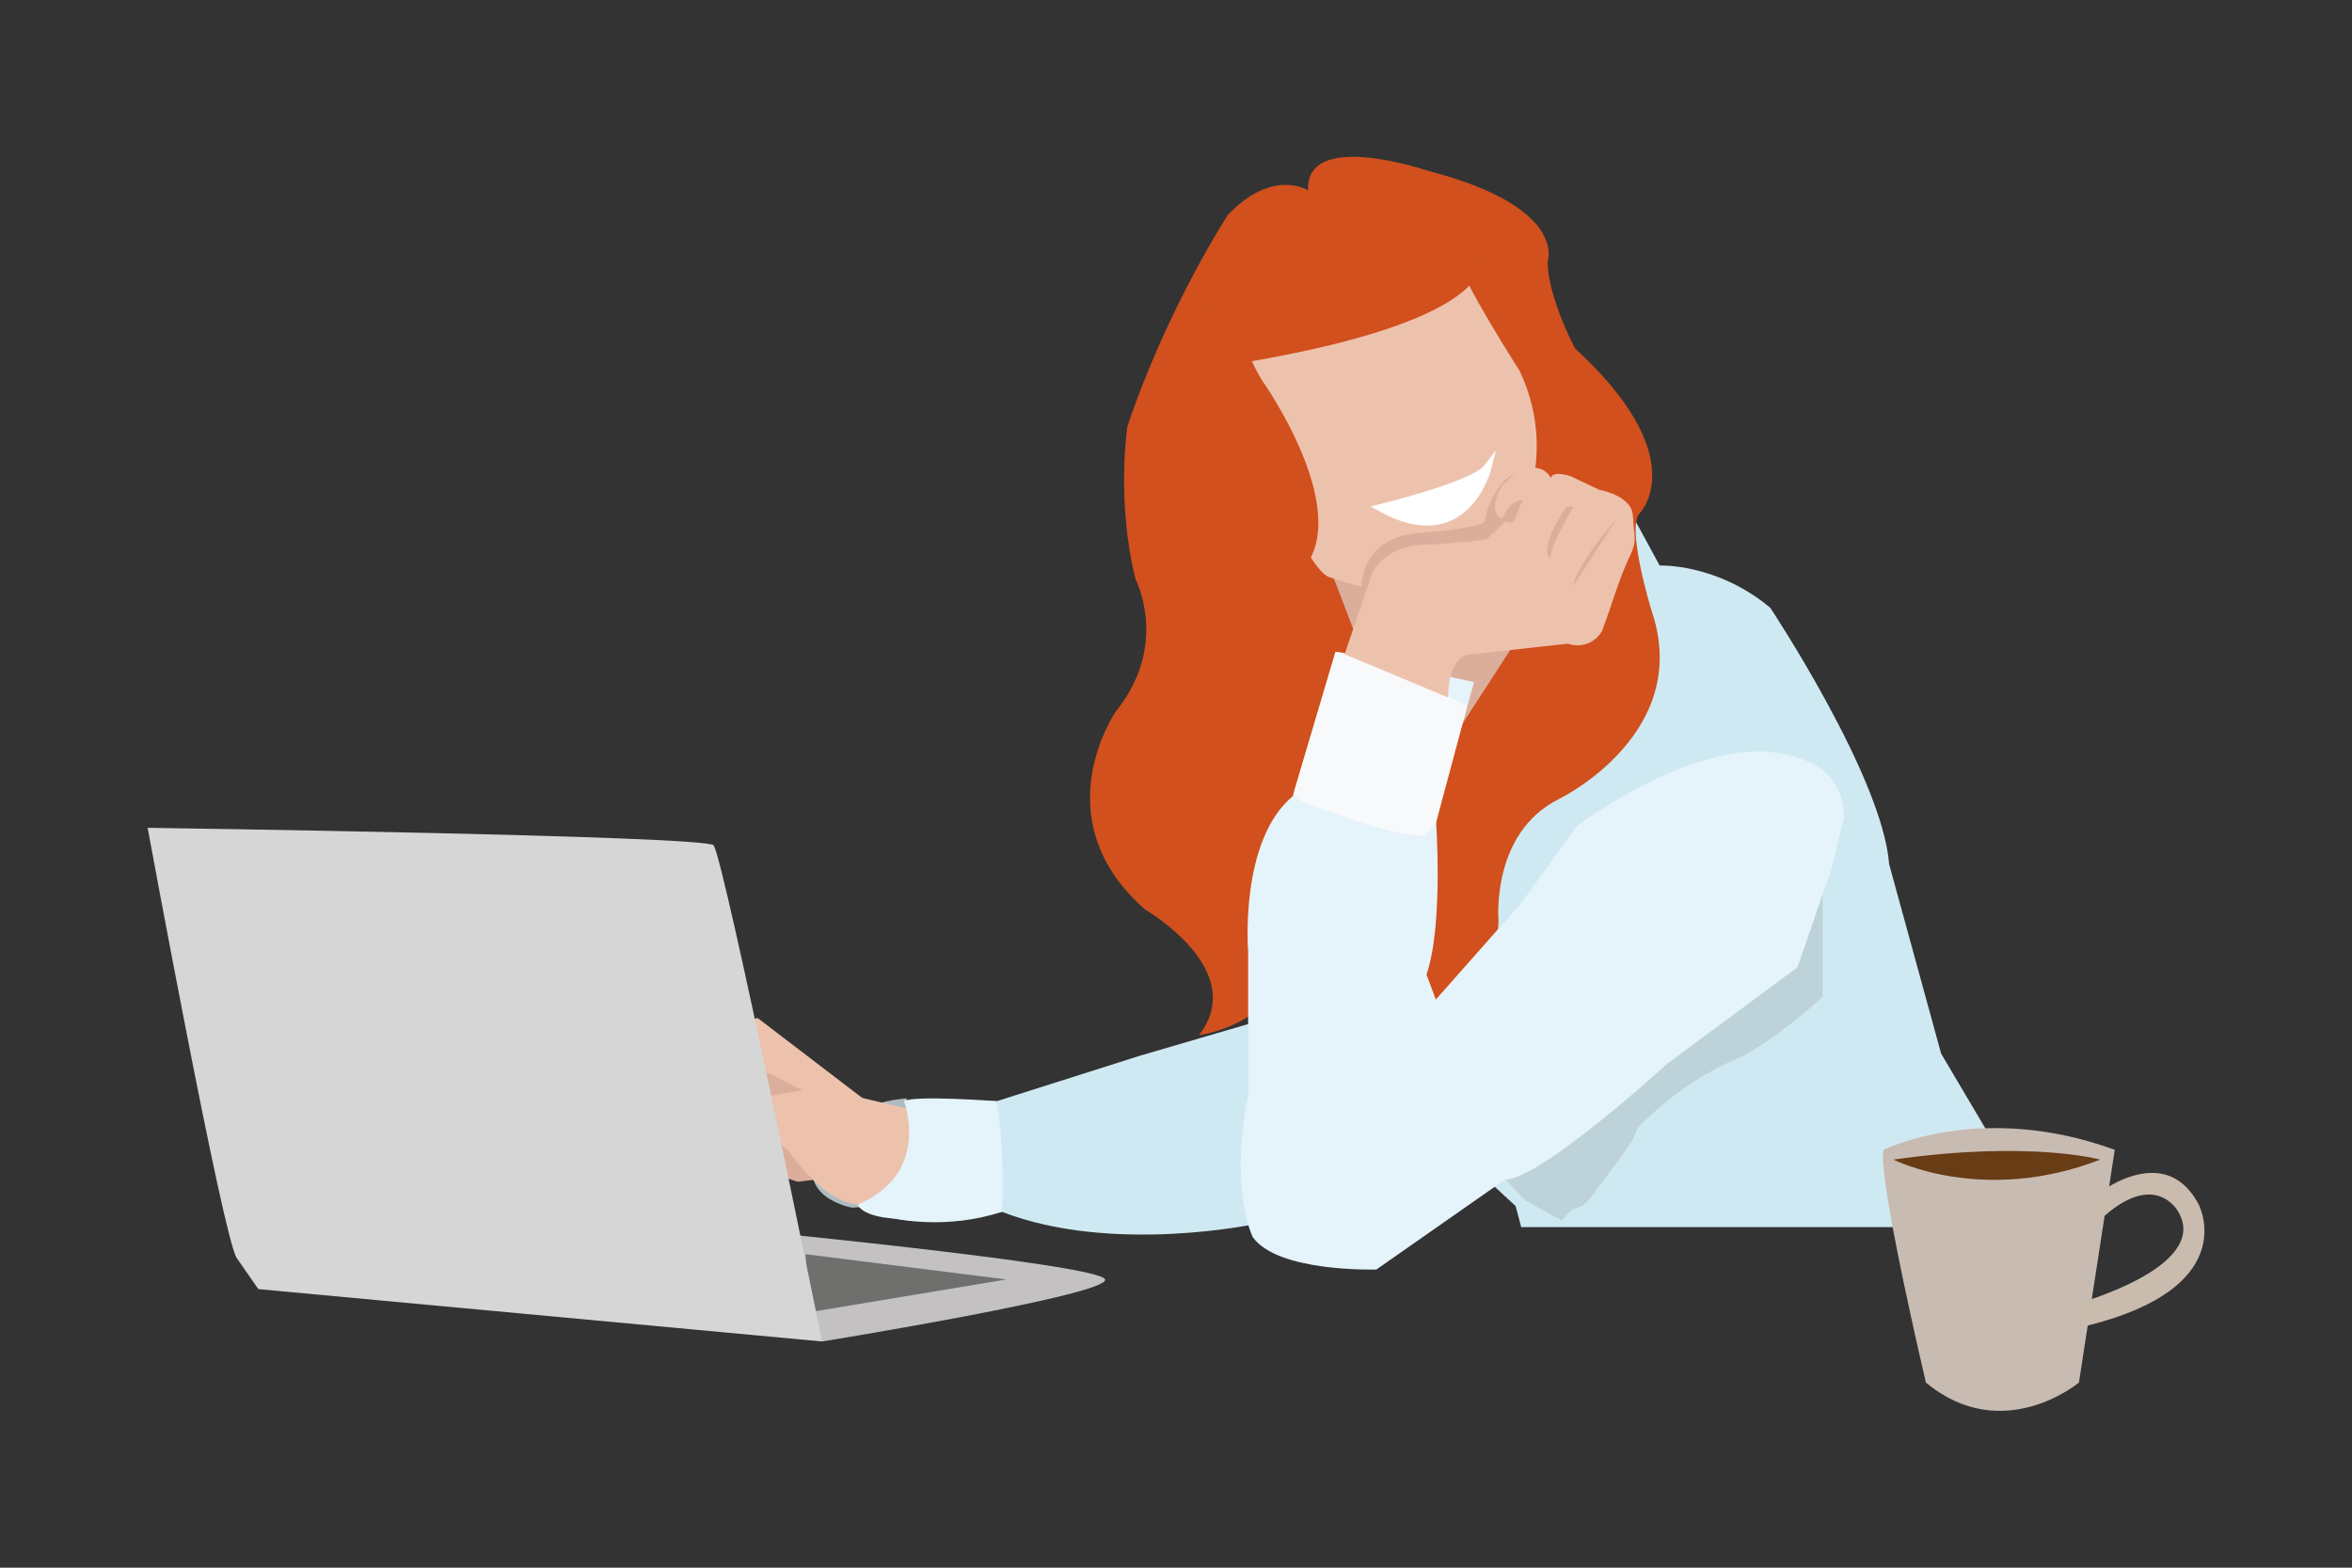 <?xml version="1.0" encoding="UTF-8"?><svg id="Laag_1" xmlns="http://www.w3.org/2000/svg" width="300" height="200" viewBox="0 0 300 200"><rect x="0" y="0" width="300" height="200" fill="#333333" stroke="none"/><defs><style>.cls-1{fill:#f8f9fa;}.cls-2{fill:#683c14;}.cls-3{fill:#edc2ad;}.cls-4{fill:#e5f3fa;}.cls-5{fill:#aebcc0;}.cls-6{fill:#bdd3d9;}.cls-7{fill:#c9bbae;}.cls-8{fill:#d1501d;}.cls-9{fill:#cfe9f2;}.cls-10{fill:#c4c1c2;}.cls-11{fill:#d6d6d6;}.cls-12{fill:#dbae9c;}.cls-13{fill:#c8bbb2;}.cls-14{fill:#6f6f6e;}.cls-15{fill:#fff;stroke:#fff;stroke-miterlimit:10;}</style></defs><path class="cls-9" d="M160.19,156.14s-18.29,3.92-32.39-1.54c0,0-12.74,3.18-18.42-.92,0,0,16.44-1.13,6.66-13.19h11.08l18.2-5.78,14.04-4.11,.83,25.54Z"/><path class="cls-9" d="M247.6,134.44l-6.64-24.2c-.83-11.11-15.16-32.7-15.16-32.7-6.85-5.72-14.11-5.39-14.11-5.39l-6.03-11.11-30.31,20.02c-15.01,14.78-12.06,22.6-12.06,22.6l9.98,23.91c1.79,10.43,5.72,13.04,5.72,13.04l14.33,13.26,.71,2.68h66.65l-13.08-22.12Z"/><g><path class="cls-5" d="M112.02,142.02s-2.7-1.25,3.6-1.9c0,0,4.84,13.38-6.92,13.95,0,0-7.82-1.31-4.15-8.1l7.47-3.94Z"/><g><path class="cls-12" d="M101.78,150.77s-8.72-2.49-13.43-7.06v-8.31l8.27-1.66,17.33,8.63-2.91,7.28-9.27,1.11Z"/><path class="cls-3" d="M110.05,140.12l-13.42-10.25-8.19,2.05-3.19,3.08v3.75l-1.59,1.38v2.15s-3.64-.58-2.96,5.57c0,0-.46,5.92,2.96,5.23,0,0-.23,2.96,3.19,1.37l.91-6.83s1.82-.68,2.73-3.41l.23-5.46,3.19-2.96,4.78,1.37s6.83,4.36,11.38,2.97Z"/><path class="cls-3" d="M104.36,138.73l-7.74,1.38c-6.83-1.8-4.55,3.4-4.55,3.4,1.5,1.62,6.14,1.59,6.14,1.59l2.28,1.59s4.68,6.95,9.04,6.95,10.17-11.26,10.17-11.26l-15.34-3.65Z"/></g></g><path class="cls-8" d="M166.84,24.29s-4.44-2.91-10.21,3.11c0,0-7.64,11.63-12.83,26.99,0,0-1.45,9.55,1.04,19.52,0,0,4.36,8.31-2.49,16.82,0,0-9.55,13.7,3.74,25.33,0,0,13.29,7.68,6.85,15.99,0,0,5.81-.62,10.17-5.61l13.92-35.5,10.99-2.91s-12.44,9.55-10.99,28.65c0,0,5.41,6.44,0,12.67,0,0-2.69,2.28,0,7.27,0,0,1.03-7.06,5.6-7.06,0,0,8.1-.62,8.51-12.04,0,0-1.04-11.21,7.68-15.57,0,0,17.23-8.31,11.83-24.08,0,0-3.32-10.8-1.45-12.46,0,0,6.85-7.06-8.31-20.97,0,0-3.62-6.85-3.47-11.21,0,0,2.43-6.85-15.21-11.42,0,0-15.78-5.4-15.36,2.49Z"/><path class="cls-12" d="M167.81,67.95s10.87,26.52,11.7,35.24l16.11-24.88s-1.78-10.83-3.65-15.19l-24.15,4.83Z"/><path class="cls-6" d="M232.49,102.15v25.03s-6.72,6.08-10.84,7.85c-4.74,2.03-8.47,4.68-12.31,8.37-.79,.75-.74,1.46-1.32,2.36-1.47,2.28-3.23,4.42-4.82,6.61-2.06,2.83-1.9,.53-3.97,3.36l-4.73-2.61-11.78-12.74,49.77-38.22Z"/><path class="cls-3" d="M167.81,26.58s-12.46,3.05-11.07,17.44l2.35,11.21s7.75,17.86,10.52,18.41c0,0,12.04,4.43,19.52,1.11,0,0,11.56-12.87,4.71-27.41,0,0-3.88-6.09-6.09-10.24,0,0-4.71-10.24-14.67-10.52h-5.26Z"/><path class="cls-15" d="M176.17,64.8s11.9-2.91,13.57-5.12c0,0-2.77,11.07-13.57,5.12Z"/><path class="cls-4" d="M233.59,110.87l-4.32,12.54-16.61,12.29s-16.15,14.79-20.7,14.79l-16.4,11.47s-12.59,.4-15.78-4.15c0,0-3.02-6.14-.58-18.01v-18.43s-1.14-14.11,5.69-19.79l5.46-18.41,17.67,3.85-4.88,17.29s1.03,13.6-1.19,20.02l1.19,3.19,10.87-12.29,7.05-9.78s17.06-13.04,28.44-8.68c0,0,5.69,1.17,5.69,7.54l-1.59,6.57Z"/><path class="cls-12" d="M173.62,75.98s-.85-7.78,8.09-8.04c0,0,6.96-.59,7.66-1.35,0,0,.33-3.32,3-5.71,0,0,3.68-2.47,5.48,.16,1.8,2.63,0,0,0,0l-9.27,8.72-14.95,6.22Z"/><path class="cls-8" d="M164.43,26.58s-11.16,9.55-3.41,22.01c0,0,13.46,18.96,3.41,25.61l-11.16-7.96v-23.19s5.57-16.47,11.16-16.47Z"/><path class="cls-8" d="M168.91,25.61s12.03,8.17,21.1,10.1l-3.9-6.64s-14.16-7.47-17.21-3.46Z"/><path class="cls-1" d="M165.87,102.15s11.89,4.84,15.84,4.43l1.43-1.52,4.01-14.96s-13.15-6.84-16.8-6.94l-5.27,17.76s-.04,.9,.79,1.23Z"/><g><path class="cls-13" d="M240.26,146.69s12.46-6.23,29.48,0l-4.57,29.69s-9.72,8.13-19.52,0c0,0-6.23-26.38-5.4-29.69Z"/><path class="cls-7" d="M267.02,152.72s8.86-7.47,13.37,.83c0,0,6.16,11.21-15.95,15.99v-3.07s17.6-4.71,13.4-11.88c0,0-3.16-6.02-10.82,1.87v-3.74Z"/><path class="cls-2" d="M241.51,147.94s11.42,5.81,26.37,0c0,0-8.93-2.49-26.37,0Z"/></g><path class="cls-4" d="M115.3,140.49s3.57,9.21-5.92,13.19c0,0,.44,1.52,4.86,1.8,0,0,6.5,1.46,13.56-.89,0,0,.43-7.6-.68-14.11,0,0-10.48-.78-11.82,0Z"/><g><path class="cls-10" d="M104.86,171.14s36.59-5.93,36.1-7.91-49.7-6.68-49.7-6.68l13.6,14.59Z"/><polygon class="cls-14" points="102.76 160.01 128.35 163.23 103.13 167.43 102.76 160.01"/><path class="cls-11" d="M91.01,107.85c1.24,1.24,13.85,63.29,13.85,63.29l-71.91-6.68s-1.02-1.48-2.75-3.96-11.37-54.89-11.37-54.89c0,0,70.96,.99,72.2,2.23Z"/></g><path class="cls-3" d="M171.51,83.47l3.53-10.38s1.56-3.84,7.79-3.63c0,0,7.79-.52,8.62-1.04,0,0,1.66-.83,1.76-2.08,0,0-4.33,.62-1.64-4.36l1.97-1.87s3.11-1.45,4.3,.93c0,0-.17-1.05,2.42-.32l3.74,1.77s3.11,.52,4.05,2.39c.32,.65,.25,1.83,.35,2.54,.21,1.53,.18,2.06-.5,3.49-1.48,3.11-2.35,6.45-3.59,9.65,0,0-1.35,2.49-4.36,1.56l-12.25,1.35s-2.91-.31-3.01,5.5l-13.18-5.5Z"/><g><path class="cls-12" d="M200.68,64.68s-3.01,4.98-2.91,6.54c0,0-1.87-.62,1.97-6.54h.93Z"/><path class="cls-12" d="M206.18,66.23s-5.19,5.81-5.5,8.51l5.5-8.51Z"/><path class="cls-12" d="M194.24,63.74s-.77,1.82-1.04,2.6-1.64,0-1.64,0c0,0,.6-2.28,2.67-2.6Z"/></g><path class="cls-8" d="M188.64,34.18s.62,7.35-32.95,12.56c-6.91,.6-1.7-17.54,9.82-19.91s17.68,2.13,23.14,7.35Z"/></svg>